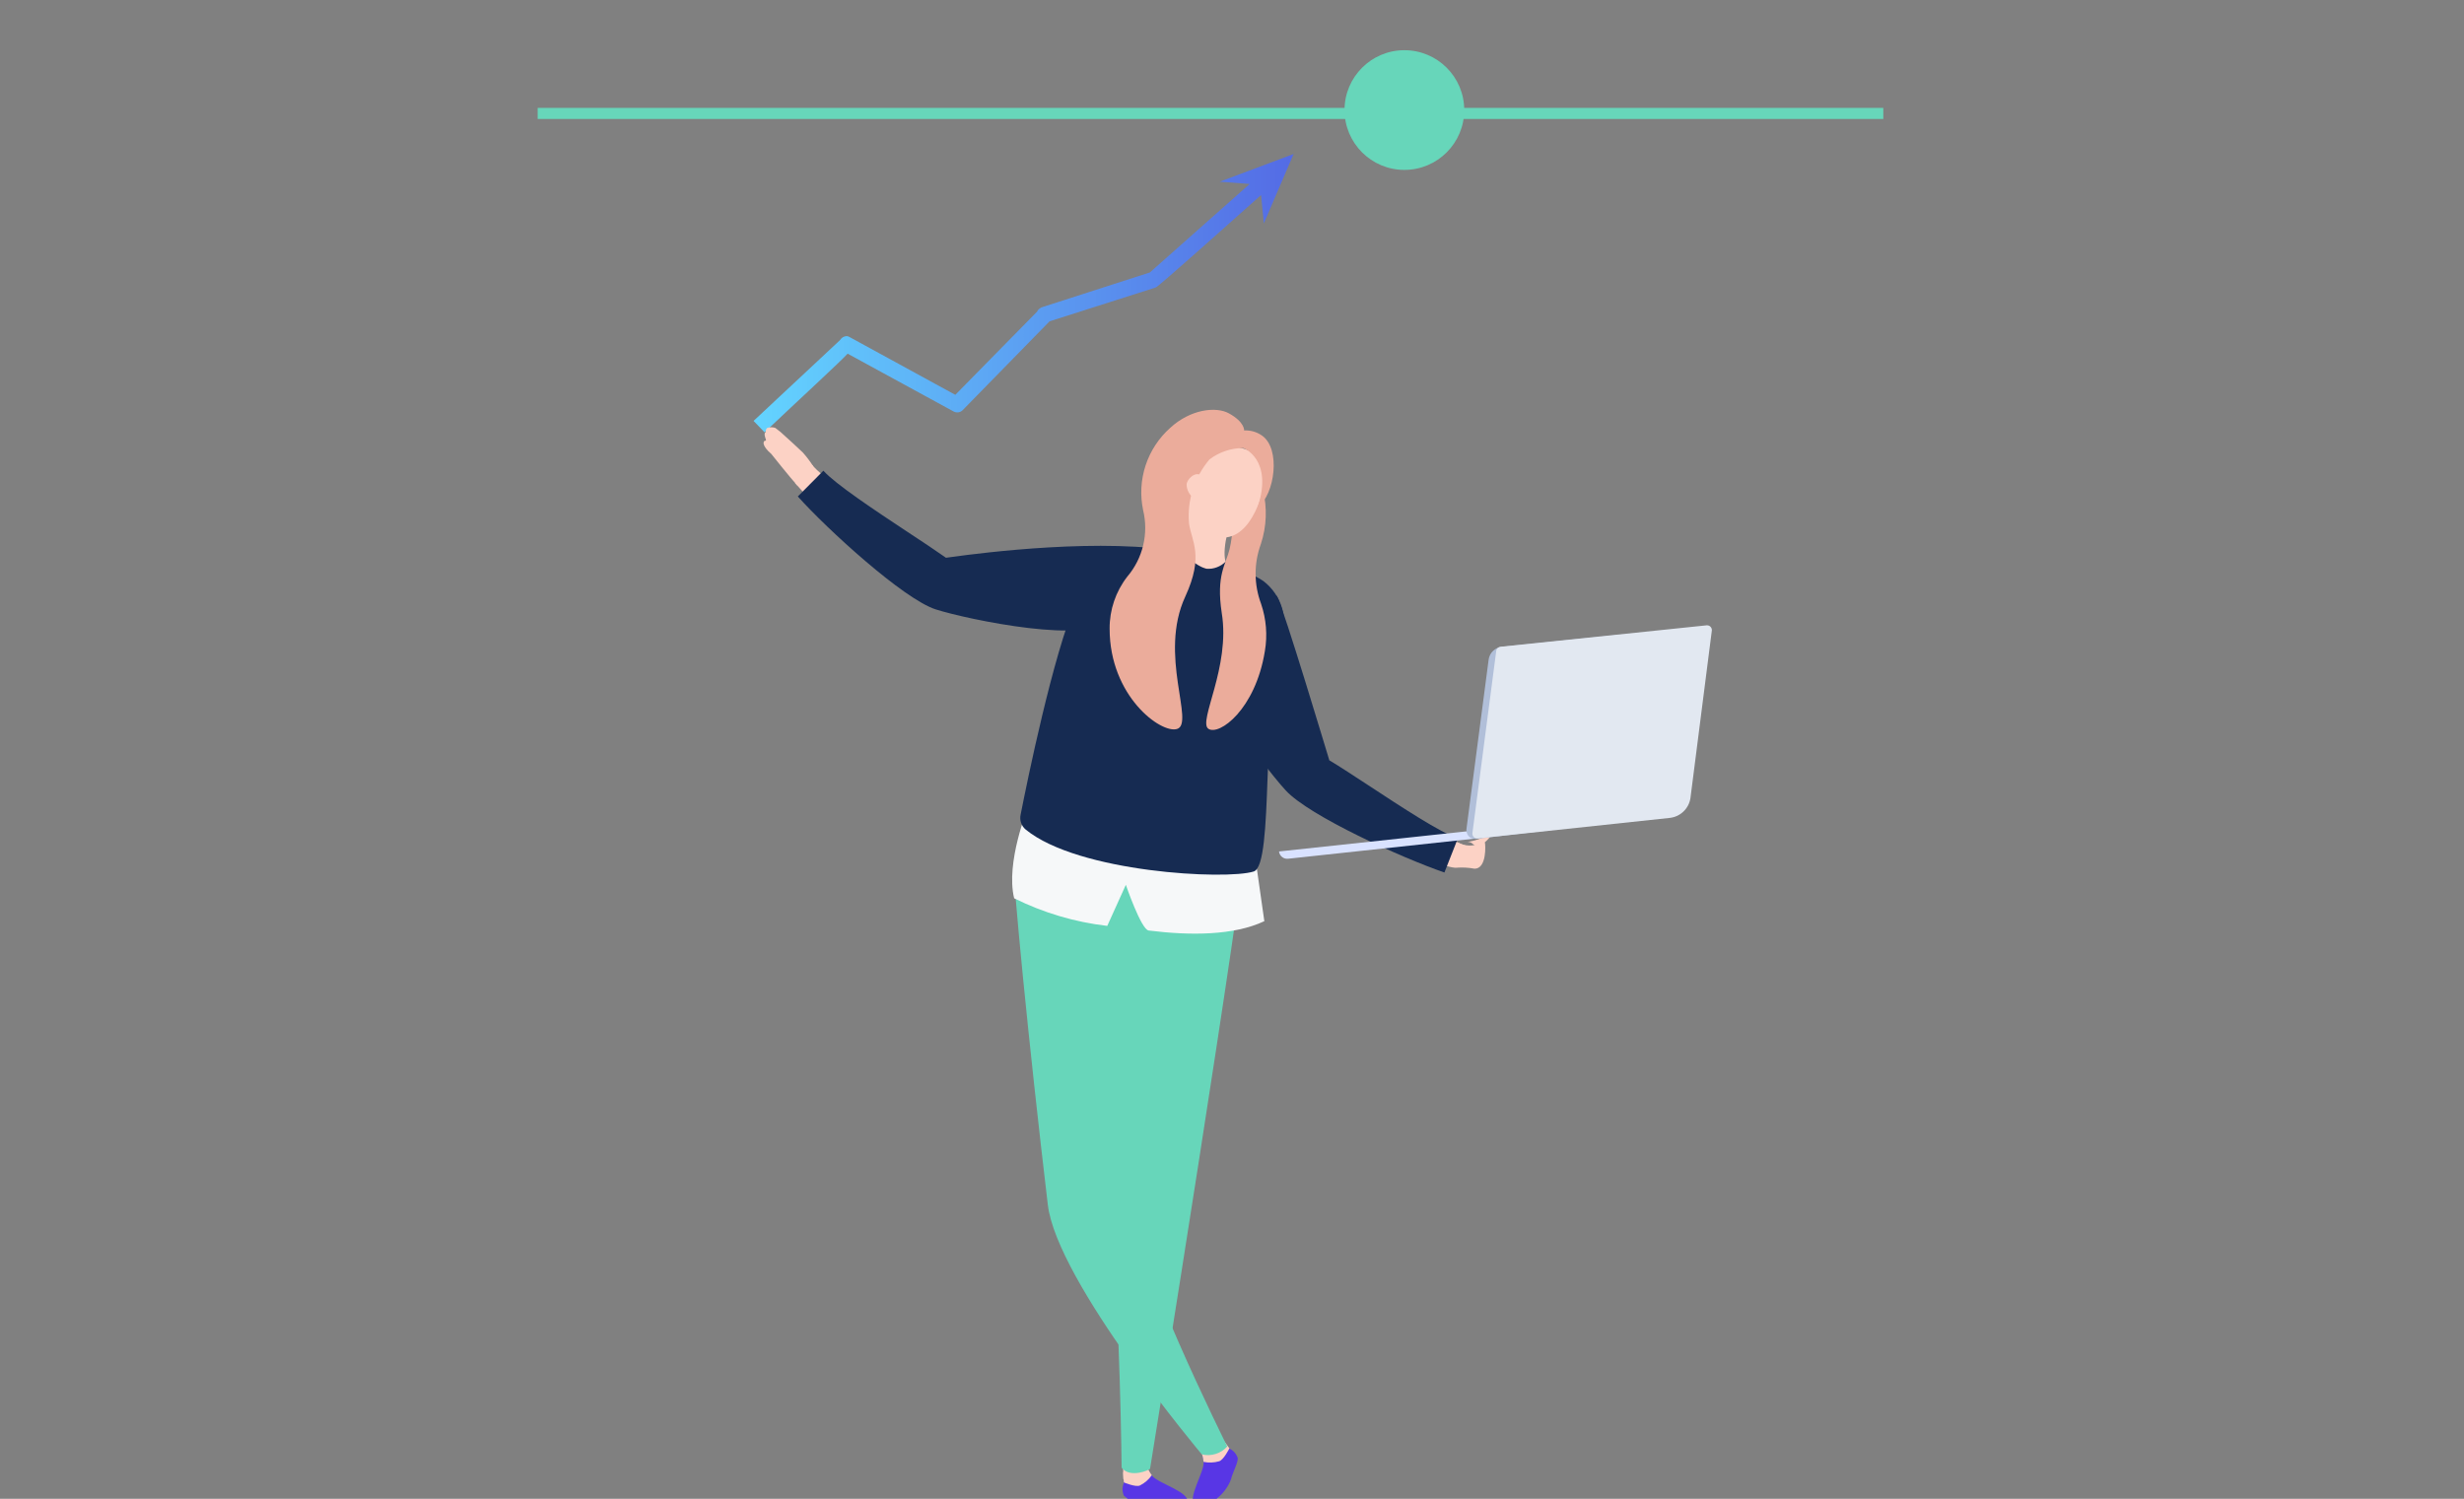 <?xml version="1.0" encoding="UTF-8"?> <svg xmlns="http://www.w3.org/2000/svg" width="240" height="146" viewBox="0 0 240 146" fill="none"><rect x="0" y="0" width="240" height="146" fill="#808080" stroke="none"/><g clip-path="url(#clip0_42_2)"><path d="M183.44 10.51H52.37V11.59H183.44V10.51Z" fill="#67D6BA"></path><path d="M126 15L118.8 17.7L121.72 17.92L112 26.54L101.51 29.92C101.325 29.989 101.165 30.111 101.05 30.27V30.32L93.05 38.46L82.71 32.81C82.63 32.767 82.541 32.743 82.45 32.74C82.321 32.748 82.196 32.789 82.086 32.857C81.977 32.925 81.885 33.018 81.82 33.13L73.4 41L74.47 42.11C77.85 38.91 81.91 35.18 82.56 34.45L92.9 40.09C92.998 40.143 93.108 40.171 93.22 40.17C93.32 40.175 93.419 40.159 93.512 40.123C93.605 40.086 93.69 40.031 93.76 39.96L102.23 31.3L112.58 28C112.86 27.91 120.14 21.39 122.83 19L123.1 21.77L126 15Z" fill="url(#paint0_linear_42_2)"></path><path d="M144.34 81.62C143.892 81.809 143.421 81.94 142.94 82.01C143.48 82.01 143.42 82.36 143.94 82.47C144.17 82.47 145.24 81.61 145.14 81.4C145.04 81.19 144.76 81.45 144.34 81.62Z" fill="#FCD2C5"></path><path d="M142 82.09C141.875 82.894 141.831 83.708 141.87 84.52C142.459 84.478 143.05 84.512 143.63 84.62C144.82 84.62 144.7 82.29 144.63 82.05C144.56 81.81 143.6 82.83 142 82.09Z" fill="#FCD2C5"></path><path d="M123.82 59.19C123.57 58.78 118.7 61.42 118.07 62.19C116.62 63.9 123.32 73.86 126.3 76.97C127.43 78.15 131.46 78.24 129.21 73.61C127.38 69.81 125.15 61.5 123.82 59.19Z" fill="#FCD2C5"></path><path d="M128.06 73.94C127.765 73.892 127.462 73.913 127.176 74.001C126.89 74.089 126.628 74.243 126.411 74.449C126.194 74.655 126.028 74.909 125.926 75.19C125.823 75.471 125.787 75.772 125.82 76.07C125.82 78.07 140.3 84.77 141.89 84.52C142.158 83.785 142.51 83.084 142.94 82.43C140.02 81.58 131.19 75.32 128.59 74.08C128.423 74.003 128.244 73.955 128.06 73.94V73.94Z" fill="#FCD2C5"></path><path d="M129.48 74.06C129.38 73.76 125.04 59.25 124.38 58.06C124.28 57.87 117.13 60.24 116.47 60.99C114.47 63.23 122.91 74.47 125.23 76.99C127.55 79.51 136.62 83.59 140.69 84.99L142 81.66C140.36 81.15 136.46 78.58 133.32 76.52C131.88 75.58 130.52 74.68 129.48 74.06Z" fill="#162B52"></path><path d="M108.76 106.48C108.54 108.09 109.42 144.09 109.42 144.09C109.804 144.191 110.204 144.213 110.596 144.152C110.989 144.092 111.364 143.952 111.7 143.74C111.7 143.74 115.89 108.74 116 108.08C115.38 108.62 109.63 107.25 108.76 106.48Z" fill="#FCD2C5"></path><path d="M112.19 143.72C111.95 143.398 111.726 143.064 111.52 142.72L109.58 143.65C109.58 143.65 109.41 143.84 109.47 144.44C109.383 144.637 109.337 144.85 109.337 145.065C109.337 145.28 109.383 145.493 109.47 145.69C110.024 146.194 110.673 146.582 111.38 146.83C112.085 147.105 112.833 147.257 113.59 147.28C114.51 147.28 115.67 146.89 115.71 146.35C115.77 145.24 112.77 144.51 112.19 143.72Z" fill="#5836E5"></path><path d="M119.7 141.08C119.35 140.59 119.09 140.56 119.09 140.56L117.03 141.18C117.03 141.18 117.18 141.89 117.23 142.4C117.33 143.4 115.6 145.93 116.37 146.68C116.75 147.05 117.89 146.58 118.56 145.94C119.154 145.464 119.613 144.84 119.89 144.13C120.06 143.43 120.65 142.37 120.55 142C120.48 141.796 120.368 141.609 120.222 141.45C120.076 141.292 119.898 141.166 119.7 141.08V141.08Z" fill="#5836E5"></path><path d="M116.91 141.15C117.077 141.549 117.185 141.97 117.23 142.4C117.734 142.503 118.256 142.483 118.75 142.34C119.19 142.21 119.75 141.08 119.75 141.08C119.4 140.59 119.14 140.28 119.14 140.28L116.91 141.15Z" fill="#FCD2C5"></path><path d="M110.67 84.4C106.16 84.92 100.26 84.65 98.73 84.07C98.61 85.34 100.19 101.62 102.06 117.35C102.95 124.88 117.06 141.67 117.06 141.67C117.504 141.778 117.97 141.763 118.406 141.627C118.843 141.492 119.235 141.24 119.54 140.9C119.54 140.9 110 121.8 110.24 117C110.76 106.08 112 92.3 110.67 84.4Z" fill="#67D6BA"></path><path d="M109.4 143.4C109.4 143.4 109.4 143.8 109.47 144.4C109.47 144.4 110.62 144.89 111.03 144.7C111.493 144.467 111.891 144.124 112.19 143.7C111.937 143.347 111.735 142.96 111.59 142.55L109.4 143.4Z" fill="#FCD2C5"></path><path d="M108.68 81.93C108.68 81.93 107.25 105.01 108.13 116.24C109.13 129.24 109.25 142.97 109.25 142.97C110.1 144.04 111.99 143.17 112.02 143.07C112.05 142.97 121.5 84.12 121.32 81.7C119.78 82.26 113.17 82.51 108.68 81.93Z" fill="#67D6BA"></path><path d="M100.13 78.66C100.13 78.66 97.93 84 98.78 87.5C101.625 88.915 104.694 89.826 107.85 90.19L109.66 86.19C109.66 86.19 111.15 90.54 111.88 90.64C115.97 91.15 120.18 91.13 123.15 89.73L122.24 83.35L100.13 78.66Z" fill="#F6F8F9"></path><path d="M115.8 47.8C115.687 49.633 115.229 51.428 114.45 53.09C115.17 55.53 118.92 56.04 119.37 54.72C118.97 53.19 119.97 50.56 120.01 50.31C119.07 50.32 116.08 48.08 115.8 47.8Z" fill="#FCD2C5"></path><path d="M123.07 56.61C122.52 56.18 119.37 54.72 119.37 54.72C119.13 54.954 118.845 55.136 118.532 55.255C118.219 55.374 117.884 55.427 117.55 55.41C116.23 55.13 114.45 53.09 114.45 53.09C114.45 53.09 111.45 53.48 110.51 53.58C107.51 53.87 105.84 56.29 104.83 58.58C102.56 63.82 100.06 76.06 99.41 79.36C99.352 79.624 99.368 79.9 99.456 80.155C99.544 80.411 99.701 80.638 99.91 80.81C105.04 85 119.44 85.74 122.12 84.89C124.12 84.24 122.81 68.78 124.8 62.43C125.161 61.401 125.188 60.285 124.877 59.24C124.566 58.195 123.934 57.275 123.07 56.61V56.61Z" fill="#162B52"></path><path d="M76.51 42.52C76.2 42.214 75.865 41.933 75.51 41.68C75.259 41.601 74.99 41.601 74.74 41.68C74.679 41.727 74.632 41.791 74.606 41.863C74.579 41.936 74.574 42.014 74.59 42.09C74.28 42.2 74.7 42.91 74.59 42.92C74.26 42.92 74.21 43.44 75.12 44.21C75.12 44.21 77.02 46.6 77.67 47.3C78.24 46.718 78.752 46.081 79.2 45.4C78.901 44.935 78.567 44.493 78.2 44.08C77.72 43.61 76.59 42.59 76.51 42.52Z" fill="#FCD2C5"></path><path d="M108 53.64C105.35 53.33 96.84 54.57 92.65 54.39C87.51 54.16 89.19 57.83 90.72 58.39C94.72 59.89 106.55 62.09 107.55 60.08C108 59.22 108.52 53.7 108 53.64Z" fill="#FCD2C5"></path><path d="M92.48 55.16C90.31 53.26 81.06 47.63 79.12 45.3C78.637 45.953 78.072 46.541 77.44 47.05C80.71 50.83 89.93 59.32 91.75 58.49C92.038 58.405 92.301 58.253 92.52 58.048C92.739 57.843 92.907 57.589 93.011 57.308C93.115 57.026 93.152 56.725 93.119 56.426C93.085 56.128 92.983 55.842 92.82 55.59C92.733 55.428 92.618 55.282 92.48 55.16V55.16Z" fill="#FCD2C5"></path><path d="M112.23 53.38C103.64 52.58 92.46 54.3 92.14 54.33C91.14 53.63 89.8 52.73 88.36 51.79C85.23 49.72 81.36 47.15 80.2 45.85L77.71 48.36C80.56 51.55 88.02 58.36 91.14 59.36C94.26 60.36 106.58 62.91 107.86 60.23C108.29 59.37 113.21 53.47 112.23 53.38Z" fill="#162B52"></path><path d="M122.81 53C123.375 51.291 123.445 49.457 123.01 47.71C122.3 46.38 119.79 48.71 119.76 48.71C120.137 50.288 120.137 51.932 119.76 53.51C119.4 55 118.44 56 119 59.7C119.87 64.99 116.66 70.29 117.7 70.99C118.74 71.69 122.27 69.14 123.2 63.44C123.466 61.89 123.339 60.298 122.83 58.81C122.13 56.938 122.123 54.877 122.81 53V53Z" fill="#EBAC9B"></path><path d="M120.14 43.53C119.22 43.531 118.335 43.882 117.665 44.511C116.994 45.141 116.588 46.002 116.53 46.92C116.53 46.92 116.4 48.81 116.4 48.81C116.3 50.19 118.27 52.51 119.49 52.34C122.37 51.93 123.34 46.78 123.28 46.18C123.13 44.53 121.85 43.65 120.14 43.53Z" fill="#FCD2C5"></path><path d="M122.91 42.42C122.404 42.069 121.795 41.897 121.18 41.93C121.18 41.93 121.26 41.12 119.69 40.26C118.43 39.57 115.94 39.87 113.98 41.68C112.875 42.664 112.05 43.921 111.586 45.326C111.123 46.73 111.038 48.232 111.34 49.68C111.614 50.806 111.617 51.982 111.35 53.11C111.082 54.238 110.551 55.287 109.8 56.17C108.674 57.619 108.068 59.405 108.08 61.24C108.08 67.81 113.08 71.48 114.64 71.01C116.42 70.49 112.81 63.79 115.45 58.11C117.29 54.11 116.07 52.76 115.81 50.98C115.715 49.861 115.843 48.734 116.187 47.665C116.53 46.596 117.082 45.605 117.81 44.75C118.757 44.032 119.912 43.643 121.1 43.64C121.1 43.64 124.04 44.71 122.5 49.42C124.18 48.17 124.78 43.7 122.91 42.42Z" fill="#EBAC9B"></path><path d="M115.58 47.14C115.575 47.422 115.642 47.7 115.775 47.949C115.908 48.198 116.103 48.408 116.34 48.56C116.61 48.1 117.16 47.17 117.42 46.56C117.217 46.375 116.969 46.247 116.7 46.19C116.23 46.13 115.67 46.67 115.58 47.14Z" fill="#FCD2C5"></path><path d="M136.79 16.55C140.01 16.55 142.62 13.94 142.62 10.72C142.62 7.5 140.01 4.89 136.79 4.89C133.57 4.89 130.96 7.5 130.96 10.72C130.96 13.94 133.57 16.55 136.79 16.55Z" fill="#67D6BA"></path><path d="M124.58 82.94C124.603 83.149 124.707 83.341 124.87 83.473C125.032 83.606 125.241 83.67 125.45 83.65L144.01 81.65C144.219 81.627 144.411 81.523 144.543 81.361C144.676 81.198 144.74 80.989 144.72 80.78V80.78L124.58 82.94Z" fill="#D9E2FF"></path><path d="M145 64.23L142.83 80.8C142.83 81.07 142.93 81.8 143.89 81.7L159.6 79.84L157.7 61.84L146.31 63C145.985 63.028 145.679 63.164 145.442 63.388C145.204 63.611 145.048 63.908 145 64.23V64.23Z" fill="#B1BFD9"></path><path d="M166.25 60.91L146.15 63C146.048 63.012 145.954 63.056 145.88 63.126C145.806 63.197 145.757 63.289 145.74 63.39L143.42 81.13C143.409 81.201 143.414 81.273 143.435 81.342C143.457 81.41 143.493 81.473 143.543 81.525C143.592 81.577 143.652 81.617 143.719 81.642C143.787 81.668 143.859 81.677 143.93 81.67L162.65 79.67C163.144 79.614 163.607 79.398 163.968 79.055C164.329 78.712 164.568 78.261 164.65 77.77L166.74 61.4C166.743 61.335 166.732 61.27 166.708 61.209C166.685 61.148 166.649 61.093 166.603 61.047C166.557 61.001 166.501 60.965 166.441 60.941C166.38 60.918 166.315 60.907 166.25 60.91V60.91Z" fill="#E2E8F1"></path></g><defs><linearGradient id="paint0_linear_42_2" x1="73.4" y1="28.56" x2="125.99" y2="28.56" gradientUnits="userSpaceOnUse"><stop stop-color="#63D4FF"></stop><stop offset="1" stop-color="#546BE5"></stop></linearGradient><clipPath id="clip0_42_2"><rect width="240" height="146" fill="white"></rect></clipPath></defs></svg> 